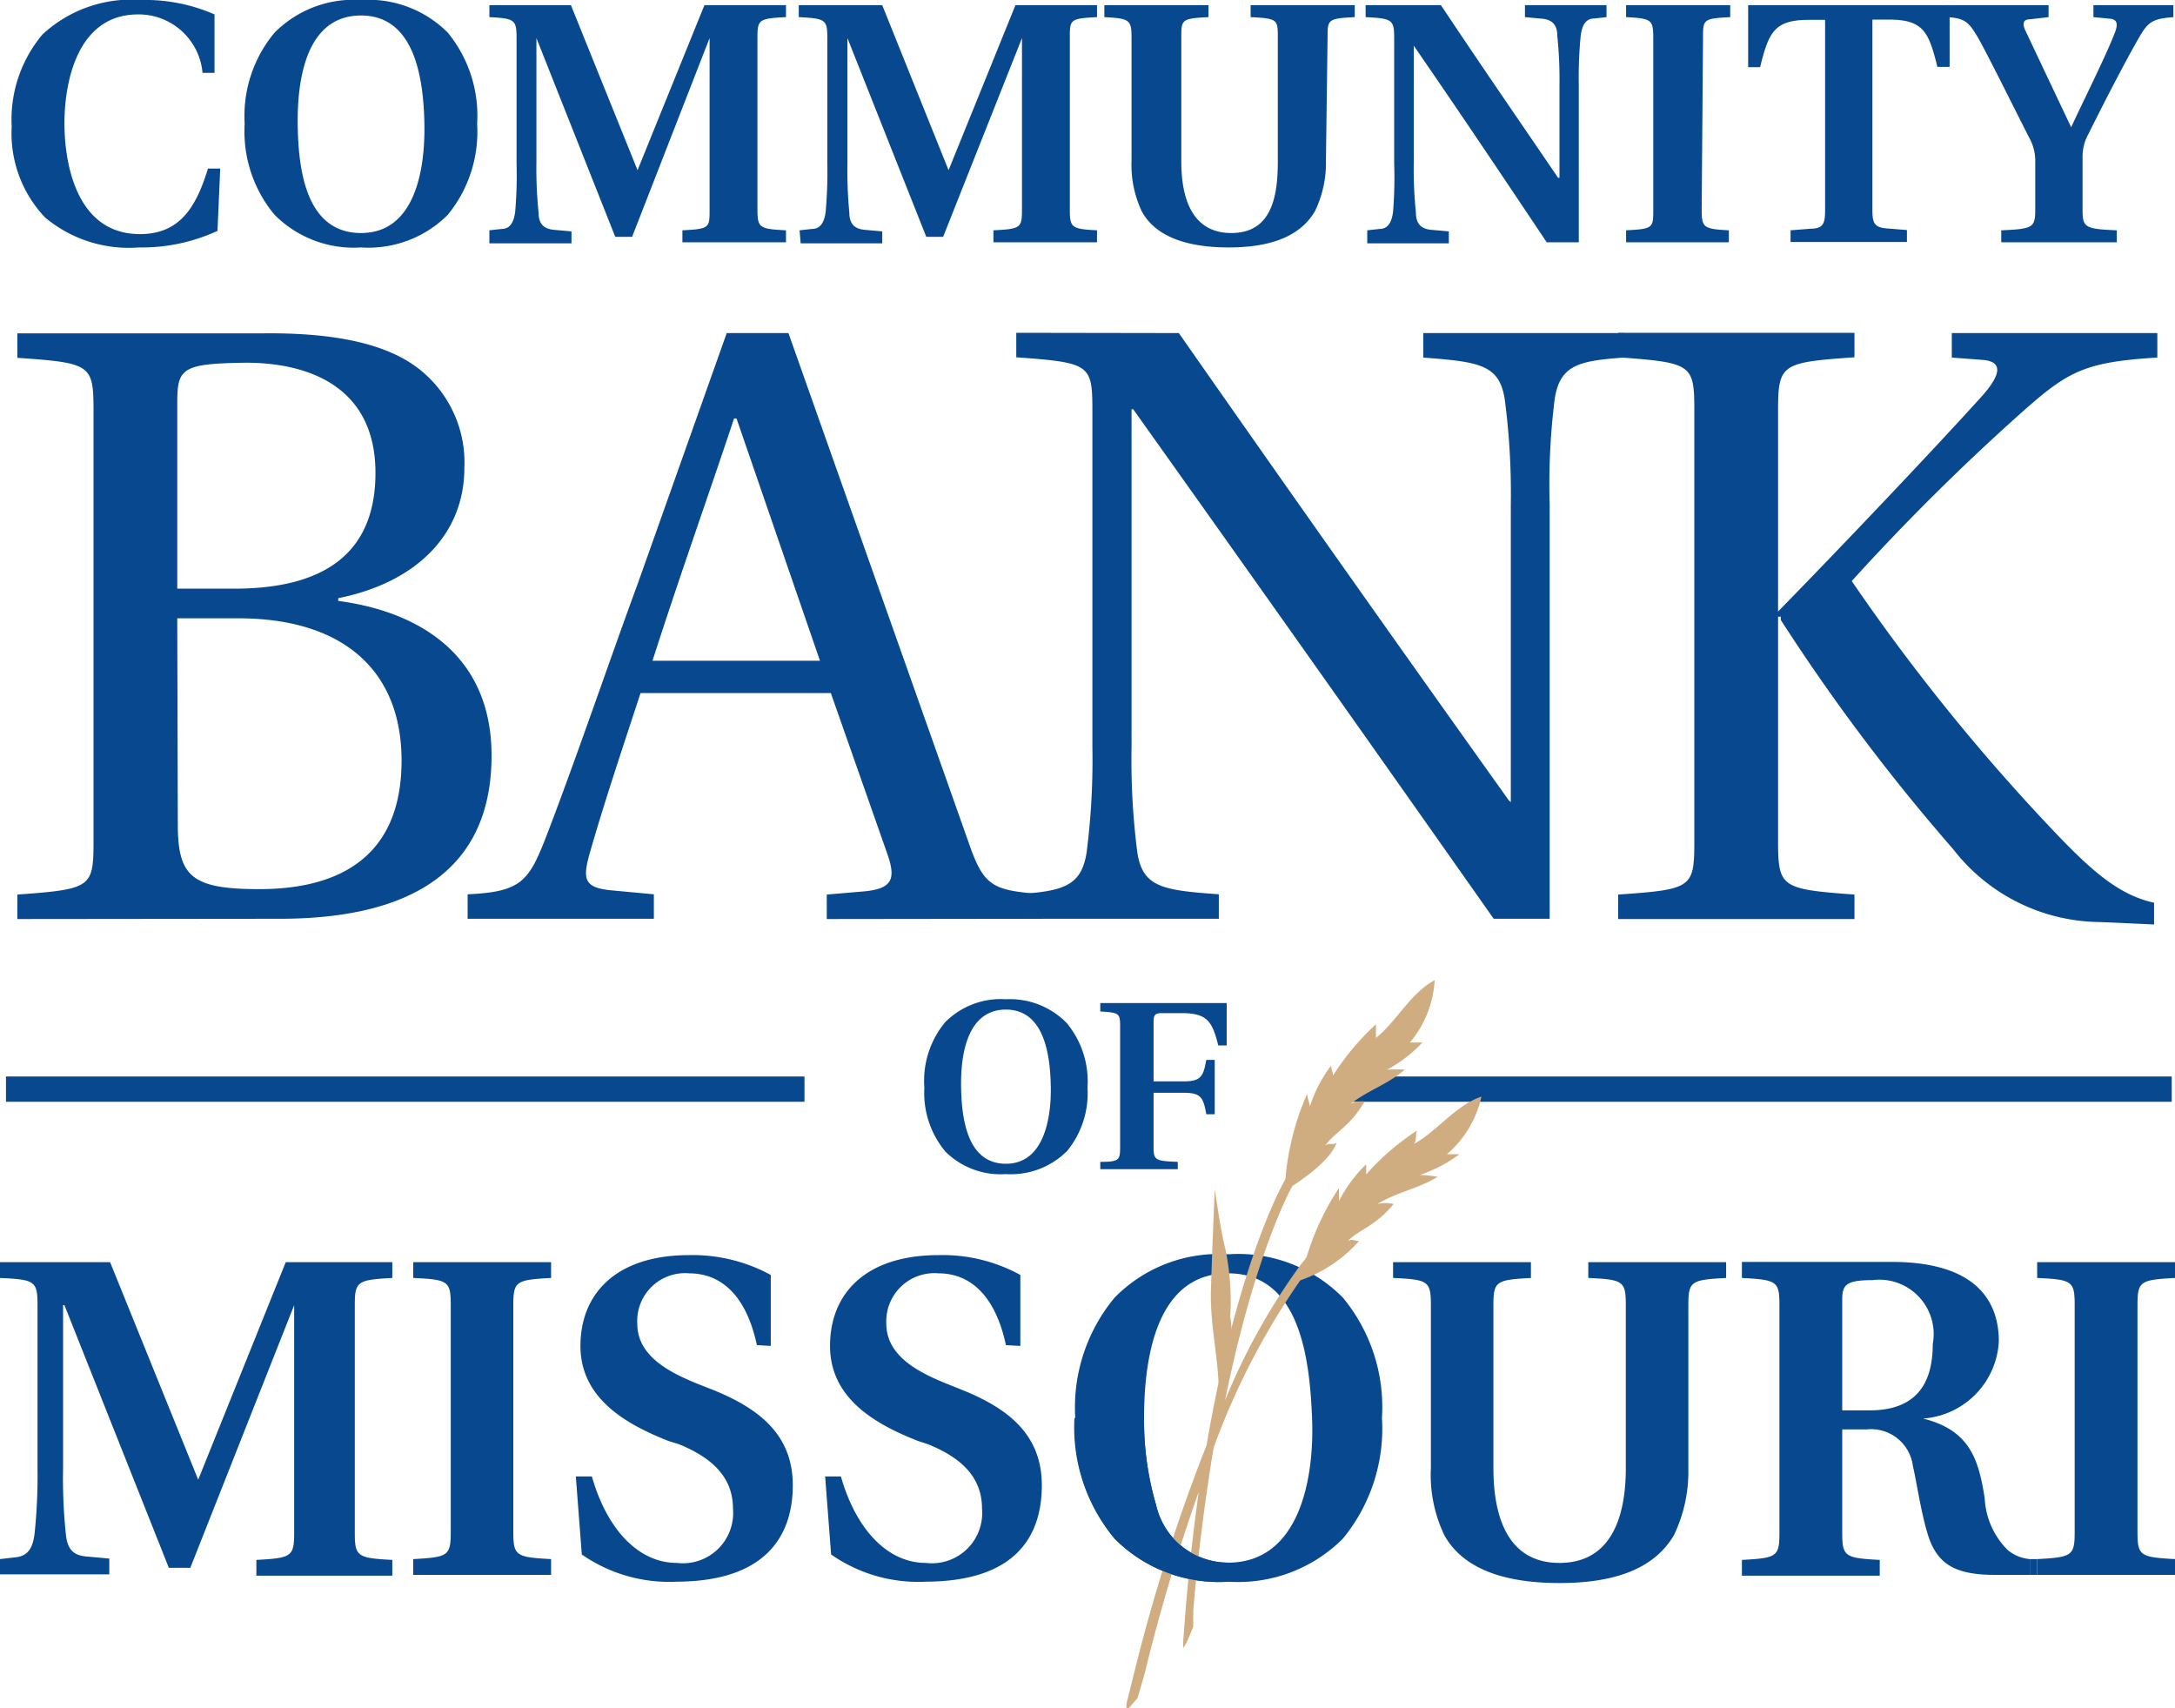 <svg xmlns="http://www.w3.org/2000/svg" viewBox="0 0 80 62.83"><defs><style>.cls-1{fill:#07488f}.cls-2{fill:#d0ad80}</style></defs><g id="Layer_2" data-name="Layer 2"><g id="Homepage"><g id="Content"><path class="cls-1" d="M.22 39.59h29.37v.93H.22zm49.35 0h30.31v.93H49.57zM8 8.49a6.62 6.62 0 01-2.89.61A4.8 4.8 0 011.66 8 4.49 4.49 0 01.43 4.66a4.86 4.86 0 011.13-3.39A4.8 4.8 0 015.2 0a6.34 6.34 0 012.69.53v2.15h-.44A2.36 2.36 0 005.08.53c-2.3 0-2.71 2.62-2.71 4s.39 4.08 2.78 4.08c1.5 0 2.08-1.05 2.5-2.41h.45zm5.28.08c-2 0-2.31-2.26-2.33-4s.35-4 2.33-4 2.3 2.32 2.33 4-.35 4-2.33 4zm0 .53a4.12 4.12 0 003.19-1.2 4.82 4.82 0 001.08-3.35 4.82 4.82 0 00-1.08-3.35A4.12 4.12 0 0013.28 0a4.1 4.1 0 00-3.18 1.2A4.77 4.77 0 009 4.55a4.77 4.77 0 001.1 3.35 4.1 4.1 0 003.18 1.2zM18 8.47l.45-.05c.3 0 .45-.23.5-.64A15.67 15.67 0 0019 6V1.39c0-.67-.08-.71-1-.76V.19h3l2.45 6.07L25.91.19h3v.44c-1 .05-1.05.09-1.05.76v6.32c0 .67.08.71 1.05.76v.44H25.1v-.44c1-.05 1-.09 1-.76V1.4l-2.85 7.31h-.62l-2.9-7.31V6a15.59 15.59 0 00.08 1.82c0 .41.19.59.54.63l.67.06v.44H18zm11.41 0l.45-.05c.31 0 .46-.23.51-.64A16.27 16.27 0 0030.43 6V1.39c0-.67-.07-.71-1.05-.76V.19h3.07l2.44 6.07L37.35.19h3v.44c-1 .05-1 .09-1 .76v6.32c0 .67.07.71 1 .76v.44h-3.81v-.44c1-.05 1.05-.09 1.05-.76V1.4l-2.9 7.31h-.62l-2.9-7.31V6a16.13 16.13 0 00.07 1.82c0 .41.19.59.54.63l.67.06v.44h-3zm19.36-2.56a4.06 4.06 0 01-.4 1.85c-.58 1-1.76 1.34-3.18 1.34S42.54 8.76 42 7.78a4 4 0 01-.38-1.87V1.39c0-.67-.08-.71-1-.76V.19h3.83v.44c-1 .05-1 .09-1 .76v4.55c0 1.27.35 2.63 1.84 2.63S47 7.22 47 5.94V1.39c0-.67 0-.71-1-.76V.19h3.83v.44c-1 .05-1 .09-1 .76zM53 .19c1.41 2.12 2.86 4.22 4.31 6.35h.05v-3.4a15.47 15.47 0 00-.08-1.82c0-.41-.19-.59-.54-.63l-.65-.06V.19h3v.44l-.45.05c-.3 0-.45.23-.5.64a15.67 15.67 0 00-.07 1.82v5.77h-1.18C55.28 6.5 53.67 4.1 52 1.68V6a15.59 15.59 0 00.08 1.82c0 .41.19.59.54.63l.67.06v.44h-3v-.48l.45-.05c.3 0 .45-.23.5-.64A15.67 15.67 0 0051.28 6V1.39c0-.67-.08-.71-1.05-.76V.19zm9.59 7.52c0 .67.08.71 1 .76v.44h-3.78v-.44c1-.05 1-.09 1-.76V1.39c0-.67-.07-.71-1-.76V.19h3.83v.44c-1 .05-1 .09-1 .76zm3.27.76l.75-.06c.46 0 .52-.21.52-.68v-7h-.59c-1.27 0-1.48.44-1.8 1.74h-.44V.19h7.41v2.27h-.45c-.32-1.3-.52-1.74-1.8-1.74h-.59v7c0 .47.06.64.52.68l.75.06v.44h-4.28z"/><path class="cls-1" d="M73.61 8.47c1.17-.05 1.25-.1 1.25-.77V5.87a1.75 1.75 0 00-.23-.82c-.23-.44-1.63-3.27-1.92-3.74s-.42-.64-1.08-.68V.19h3.72v.44l-.69.08c-.26 0-.27.18-.17.4l1.69 3.57c.56-1.2 1.31-2.69 1.62-3.51.11-.3.06-.45-.17-.48L77 .63V.19h2.94v.44c-.75.06-.92.16-1.25.73-.52.9-1.27 2.35-1.88 3.58a1.68 1.68 0 00-.21.83V7.7c0 .67.08.72 1.26.77v.44h-4.25zM6.52 22.74h2.25c3.86 0 6 1.93 6 5.23 0 3.74-2.55 4.73-5.23 4.73-2.49 0-3-.46-3-2.39zm3.77 11.05c4.73 0 7.79-1.71 7.79-6 0-3.67-2.62-5.29-5.64-5.69V22c2.93-.59 4.64-2.39 4.64-4.79a4.37 4.37 0 00-1.93-3.83c-1.22-.81-3.08-1.15-5.51-1.12h-9v.9c2.74.19 2.8.25 2.8 2V30.9c0 1.74-.06 1.8-2.8 2v.9zm-3.77-18.9c0-1.33.1-1.52 2.53-1.55 2.24 0 4.76.84 4.76 4.05 0 3.05-2 4.26-5.2 4.26H6.52zm23.64 9.41H24c1-3.12 2.09-6.17 3-8.91h.09zm8.19 9.49v-.9c-1.81-.15-2.15-.25-2.71-1.87L29 12.25h-2.27l-3.27 9.21c-1 2.71-2.27 6.45-3.36 9.28-.65 1.68-.93 2.06-2.9 2.15v.9h6.85v-.9l-1.61-.15c-.94-.1-1-.41-.78-1.25.53-1.87 1.18-3.8 1.9-6h7l2.09 5.95c.31.9.15 1.24-.84 1.34l-1.4.12v.9z"/><path class="cls-1" d="M43.36 12.25q6 8.59 12.14 17.19l.07.06V18.57a26.49 26.49 0 00-.22-3.86c-.19-1.31-.94-1.4-3-1.56v-.9h7.38v.9c-1.62.12-2.37.25-2.55 1.56a25.14 25.14 0 00-.18 3.86v15.22h-2.06q-6.59-9.37-13.26-18.74h-.06v12.42a26.71 26.71 0 00.21 3.86c.19 1.31.94 1.41 3 1.56v.9h-7.42v-.9c1.62-.12 2.37-.25 2.56-1.56a26.71 26.71 0 00.21-3.86V15.14c0-1.74-.06-1.8-2.8-2v-.9z"/><path class="cls-1" d="M65.4 22.49c2.25-2.3 5.77-6 7.57-8 .69-.81.62-1.18 0-1.25l-1.18-.09v-.9h7.56v.9c-2.64.16-3.27.5-4.89 1.93a82.87 82.87 0 00-6.35 6.29 73.91 73.91 0 007.51 9.28c1.34 1.4 2.33 2.27 3.61 2.55v.8l-2-.09a6.9 6.9 0 01-5.39-2.68 72.58 72.58 0 01-6.34-8.43v-.12h-.1v8.22c0 1.74.1 1.8 2.81 2v.9h-8.69v-.9c2.74-.19 2.8-.25 2.8-2V15.14c0-1.74-.06-1.8-2.8-2v-.9h8.69v.9c-2.71.19-2.81.25-2.81 2zM37 42.8c-1.4 0-1.63-1.59-1.65-2.83s.25-2.84 1.65-2.84 1.63 1.64 1.65 2.84-.27 2.83-1.65 2.83zm0 .38a2.92 2.92 0 002.25-.85A3.35 3.35 0 0040 40a3.36 3.36 0 00-.76-2.37 2.92 2.92 0 00-2.24-.88 2.88 2.88 0 00-2.24.85A3.37 3.37 0 0034 40a3.36 3.36 0 00.78 2.36 2.88 2.88 0 002.22.82zm3.47-.45c.68 0 .73-.06.73-.53v-4.47c0-.47-.05-.49-.73-.53v-.31h4.65v1.56h-.31c-.22-.88-.4-1.19-1.35-1.19h-.71c-.25 0-.32.05-.32.32v2.19h1.11c.63 0 .72-.18.83-.79h.31v2h-.31c-.11-.62-.2-.79-.83-.79h-1.11v2c0 .48.07.51.89.54V43h-2.85zM0 57.34l.6-.07c.4-.05.6-.3.67-.85A20.54 20.54 0 001.38 54v-6c0-.89-.1-.94-1.38-1v-.58h4.05l3.24 8 3.22-8h3.92V47c-1.28.07-1.38.12-1.38 1v8.37c0 .88.1.93 1.38 1v.58h-5v-.58c1.29-.07 1.39-.12 1.39-1V48L7 57.66h-.79L2.37 48h-.05v6a19.69 19.69 0 00.1 2.4c.05.55.25.79.72.84l.88.08v.58H0zm18.88-1c0 .88.1.93 1.39 1v.58H15.2v-.58c1.28-.07 1.38-.12 1.38-1V48c0-.89-.1-.94-1.38-1v-.58h5.07V47c-1.29.07-1.39.12-1.39 1zm8.96-6.87c-.4-1.87-1.35-2.64-2.49-2.64a1.76 1.76 0 00-1.91 1.85c0 1.22 1.23 1.82 2.31 2.25l.51.2c1.56.64 2.9 1.57 2.9 3.49s-1.05 3.54-4.27 3.55a5.62 5.62 0 01-3.49-1l-.22-2.87h.59c.57 2 1.75 3.18 3.12 3.18a1.85 1.85 0 002.07-2c0-1.2-.84-1.9-2-2.37L24.6 53c-1.58-.62-3.25-1.57-3.25-3.5s1.32-3.34 4-3.34a6 6 0 013 .73v2.61zm9.16 0c-.4-1.87-1.35-2.64-2.48-2.64a1.77 1.77 0 00-1.92 1.85c0 1.22 1.24 1.82 2.32 2.25l.5.2c1.57.64 2.9 1.57 2.9 3.49s-1 3.54-4.27 3.55a5.58 5.58 0 01-3.48-1l-.22-2.87h.58c.57 2 1.75 3.18 3.12 3.18a1.85 1.85 0 002.07-2c0-1.2-.83-1.9-2-2.37l-.34-.11c-1.59-.62-3.25-1.57-3.25-3.5s1.31-3.34 4-3.34a5.93 5.93 0 013 .73v2.61zm8.17 8a2.72 2.72 0 01-2.65-2.13 11 11 0 01-.44-3.19c0-2.25.47-5.32 3.09-5.32s3 3.07 3.09 5.32-.47 5.32-3.09 5.32zm0 .7a5.44 5.44 0 004.22-1.58 6.36 6.36 0 001.44-4.44 6.31 6.31 0 00-1.44-4.43 5.41 5.41 0 00-4.22-1.59A5.36 5.36 0 0041 47.72a6.32 6.32 0 00-1.45 4.43A6.36 6.36 0 0041 56.59a5.39 5.39 0 004.17 1.58zM62.1 54a5.4 5.4 0 01-.53 2.46c-.77 1.31-2.32 1.76-4.21 1.76s-3.5-.45-4.23-1.75a5.13 5.13 0 01-.5-2.47v-6c0-.89-.1-.94-1.39-1v-.58h5.07V47c-1.28.07-1.38.12-1.38 1v6c0 1.68.47 3.48 2.43 3.48S59.8 55.69 59.8 54v-6c0-.89-.1-.94-1.38-1v-.58h5.07V47c-1.29.07-1.39.12-1.39 1zm5.66-2.13V47.8c0-.54.13-.72 1.11-.72a2 2 0 012.22 2.35c0 1.52-.66 2.44-2.33 2.44zm6.9 5.47a1.49 1.49 0 01-.81-.33A2.89 2.89 0 0173 55.1c-.22-1.4-.53-2.5-2.27-2.93a3 3 0 002.79-2.84c0-1.62-1-2.92-3.94-2.92h-5.51V47c1.29.07 1.38.12 1.38 1v8.37c0 .88-.09.93-1.38 1v.58h5.07v-.58c-1.28-.07-1.38-.12-1.38-1v-3.8h.9a1.55 1.55 0 011.7 1.35c.13.55.28 1.6.52 2.42.33 1.17 1 1.58 2.5 1.58h1.28m0 0v-.58m3.96-1c0 .88.1.93 1.38 1v.58h-5.07v-.58c1.28-.07 1.38-.12 1.38-1V48c0-.89-.1-.94-1.38-1v-.58H80V47c-1.28.07-1.38.12-1.38 1z"/><path class="cls-1" d="M74.66 57.34h.27v.58h-.27z"/><path class="cls-2" d="M48 46.44a9.61 9.61 0 011.25-2.75v.48a5.06 5.06 0 011-1.35v.37a9.26 9.26 0 011.87-1.61c-.07.15 0 .34-.11.49.83-.45 1.53-1.42 2.48-1.74a3.9 3.9 0 01-1.27 2.12h.46a5.29 5.29 0 01-1.45.76 5 5 0 01.65.07c-.74.45-1.47.55-2.22 1a1.39 1.39 0 01.6 0c-.68.83-1.3.95-1.68 1.36.17-.09.24 0 .41 0a5.14 5.14 0 01-2.26 1.48 2.4 2.4 0 01.16-.29"/><path class="cls-2" d="M48.8 46.2l-.24-.61s-.69.9-.71.91a23.69 23.69 0 00-2.79 5c1.11-5.48 2.48-7.91 2.51-7.94s.7-1 .69-1h-.47a8.51 8.51 0 00-.54.86s-1.7 2.89-2.87 9.73a65.46 65.46 0 00-2.66 8.36l-.29 1.16v.21c0 .02.14-.11.16-.14l.25-.29.25-.85a68.44 68.44 0 012-6.73 79.75 79.75 0 00-.48 4.31l-.09 1.18v.25c0 .01.11-.17.13-.21l.24-.57v-.59c.19-2.27.46-4.24.75-6a26.75 26.75 0 013.39-6.44s.77-.57.77-.6z"/><path class="cls-2" d="M47.3 43.14a10 10 0 01.78-2.92c0 .16.08.31.1.47a5.1 5.1 0 01.78-1.5c0 .12.07.24.07.37a9.28 9.28 0 011.58-1.89v.5c.74-.58 1.28-1.66 2.16-2.12a3.91 3.91 0 01-.91 2.29h.46a5.17 5.17 0 01-1.3 1 5.25 5.25 0 01.65 0c-.66.56-1.3.73-2 1.26a1 1 0 01.52-.09c-.53.93-1.13 1.15-1.44 1.62.16-.12.25 0 .41-.1-.25.7-1.36 1.43-2 1.83a1.51 1.51 0 01.11-.32m-2.44 7.72c0-1.3-.33-2.52-.29-3.82s.09-2.47.14-3.7c.11.7.23 1.57.4 2.23a9.54 9.54 0 01.17 2.45 4.15 4.15 0 010 1.32 6.44 6.44 0 00-.36 1.42"/><path class="cls-1" d="M45.17 57.47a2.72 2.72 0 01-2.65-2.13 11 11 0 01-.44-3.19h-2.56A6.36 6.36 0 0041 56.59a5.39 5.39 0 004.2 1.58z"/></g></g></g></svg>